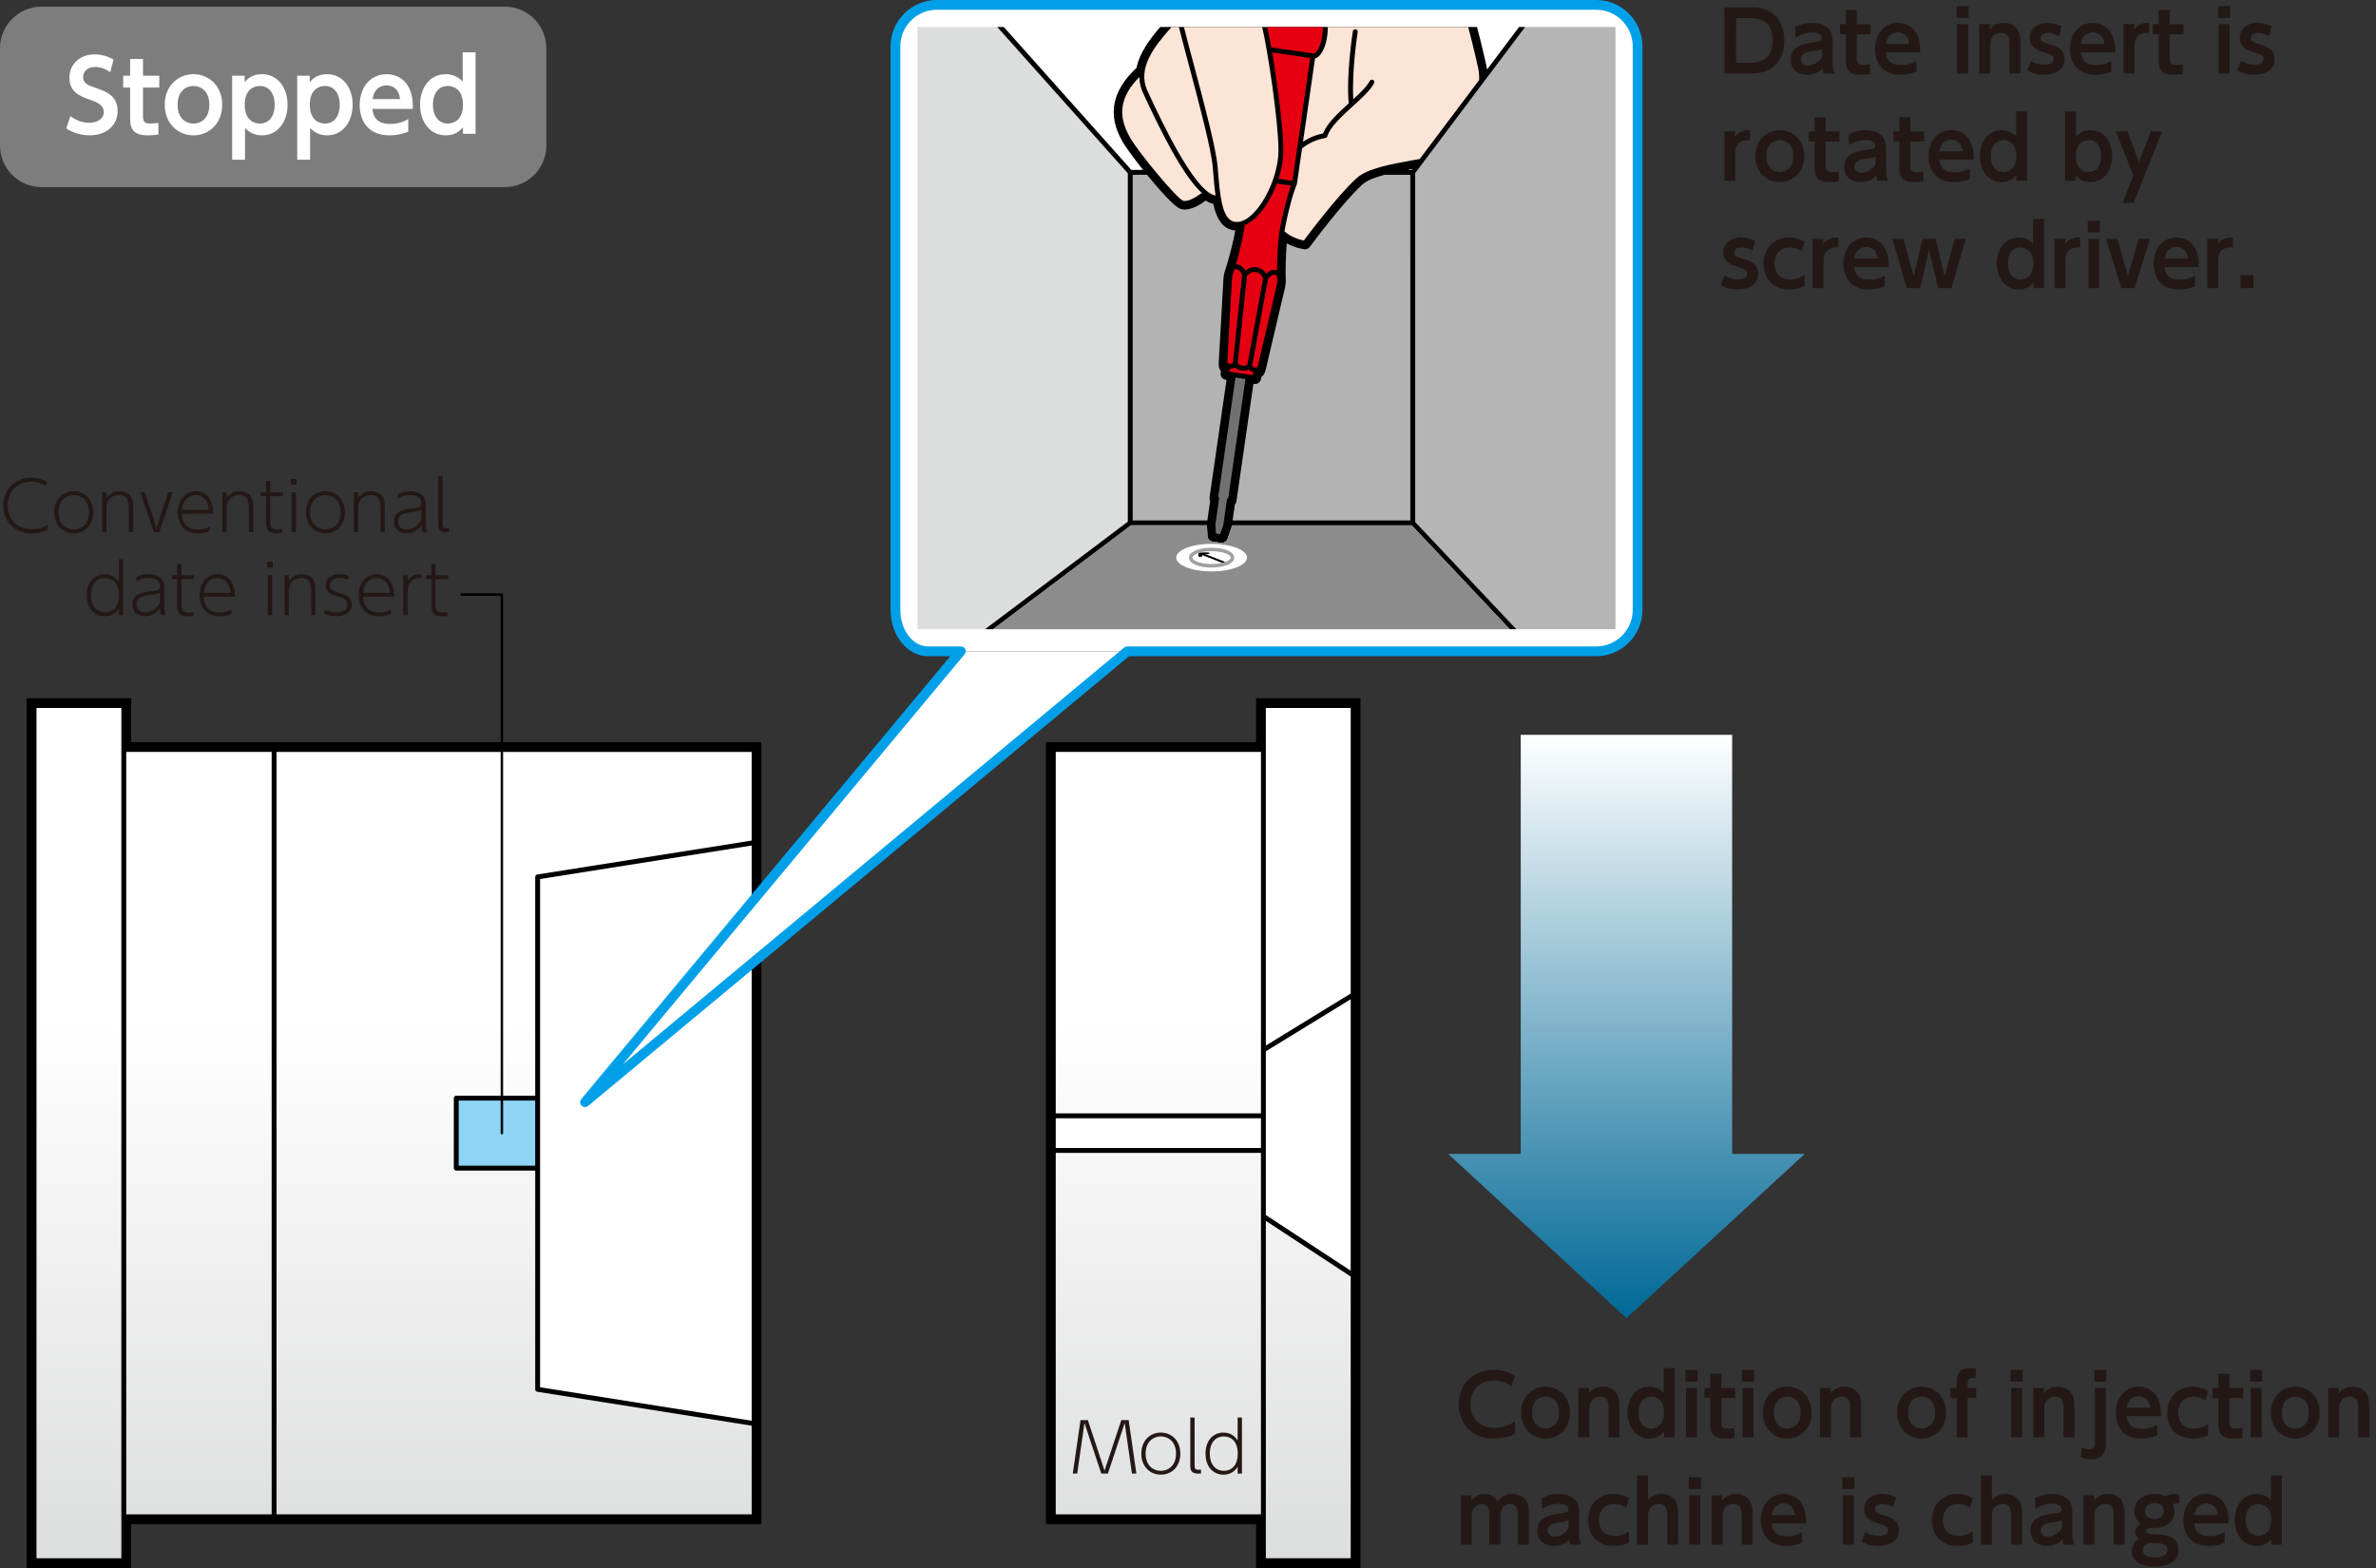 <svg xmlns="http://www.w3.org/2000/svg" xmlns:xlink="http://www.w3.org/1999/xlink" version="1.1" width="487.074px" height="321.475px" viewBox="0 0 487.074 321.475">
<rect x="0" y="0" width="487.074" height="321.475" fill="#333333" stroke="none"/>
<polygon points="26.88,321.475 5.482,321.475 5.482,143.15 26.88,143.15 26.88,152.156 156.09,152.156 156.09,312.469 26.88,312.469"/>
<polygon points="278.89,321.475 257.492,321.475 257.492,312.469 214.423,312.469 214.423,152.156 257.492,152.156 257.492,143.15 278.89,143.15"/>
<linearGradient id="sid2" gradientUnits="userSpaceOnUse" x1="32.9" y1="616.566" x2="32.9" y2="791.817" gradientTransform="matrix(1 0 0 1 -16.72 -471.416)">
 <stop offset="0.368" style="stop-color:#FFF"/>
 <stop offset="1" style="stop-color:#DCDDDD"/>
</linearGradient>
<rect x="7.482" y="145.15" fill="url(#sid2)" width="17.396" height="174.324"/>
<linearGradient id="sid3" gradientUnits="userSpaceOnUse" x1="57.504" y1="616.405" x2="57.504" y2="791.66" gradientTransform="matrix(1 0 0 1 -16.72 -471.416)">
 <stop offset="0.368" style="stop-color:#FFF"/>
 <stop offset="1" style="stop-color:#DCDDDD"/>
</linearGradient>
<rect x="25.88" y="154.156" fill="url(#sid3)" width="29.809" height="156.312"/>
<polygon fill="#FFF" points="110.719,284.417 154.09,291.278 154.09,173.345 110.719,180.212"/>
<linearGradient id="sid4" gradientUnits="userSpaceOnUse" x1="284.911" y1="616.407" x2="284.911" y2="791.659" gradientTransform="matrix(1 0 0 1 -16.72 -471.416)">
 <stop offset="0.368" style="stop-color:#FFF"/>
 <stop offset="1" style="stop-color:#DCDDDD"/>
</linearGradient>
<polygon fill="url(#sid4)" points="259.492,145.15 276.89,145.15 276.89,203.689 259.493,214.361 259.493,153.156 259.492,153.156"/>
<polygon fill="#FFF" points="276.89,260.519 259.493,249.1 259.493,235.861 259.493,228.764 259.493,215.534 276.89,204.862"/>
<rect x="216.423" y="229.264" fill="#FFF" width="42.069" height="6.098"/>
<linearGradient id="sid5" gradientUnits="userSpaceOnUse" x1="254.178" y1="616.405" x2="254.178" y2="791.656" gradientTransform="matrix(1 0 0 1 -16.72 -471.416)">
 <stop offset="0.368" style="stop-color:#FFF"/>
 <stop offset="1" style="stop-color:#DCDDDD"/>
</linearGradient>
<rect x="216.423" y="154.156" fill="url(#sid5)" width="42.069" height="74.105"/>
<linearGradient id="sid6" gradientUnits="userSpaceOnUse" x1="254.178" y1="616.405" x2="254.178" y2="791.66" gradientTransform="matrix(1 0 0 1 -16.72 -471.416)">
 <stop offset="0.368" style="stop-color:#FFF"/>
 <stop offset="1" style="stop-color:#DCDDDD"/>
</linearGradient>
<rect x="216.423" y="236.361" fill="url(#sid6)" width="42.069" height="74.107"/>
<linearGradient id="sid7" gradientUnits="userSpaceOnUse" x1="284.911" y1="616.412" x2="284.911" y2="791.658" gradientTransform="matrix(1 0 0 1 -16.72 -471.416)">
 <stop offset="0.368" style="stop-color:#FFF"/>
 <stop offset="1" style="stop-color:#DCDDDD"/>
</linearGradient>
<polygon fill="url(#sid7)" points="259.492,319.475 259.492,311.469 259.493,311.469 259.493,250.296 276.89,261.715 276.89,319.475"/>
<linearGradient id="sid8" gradientUnits="userSpaceOnUse" x1="122.108" y1="616.405" x2="122.108" y2="791.66" gradientTransform="matrix(1 0 0 1 -16.72 -471.416)">
 <stop offset="0.368" style="stop-color:#FFF"/>
 <stop offset="1" style="stop-color:#DCDDDD"/>
</linearGradient>
<path fill="url(#sid8)" d="M109.719,284.844v-44.858h-16.19c-0.276,0-0.5-0.224-0.5-0.5v-14.348c0-0.276,0.224-0.5,0.5-0.5 h16.188v-44.853c0-0.246,0.181-0.455,0.424-0.494l43.947-6.959v-18.176h-97.4v156.312h97.401V292.29l-43.947-6.953 C109.897,285.299,109.719,285.09,109.719,284.844z"/>
<rect x="94.029" y="225.638" fill="#8FD3F5" width="15.688" height="13.348"/>
<path d="M102.883,232.562c-0.138,0-0.25-0.11-0.25-0.25V122.141h-8.015c-0.138,0-0.25-0.112-0.25-0.25s0.112-0.25,0.25-0.25h8.265 c0.14,0,0.25,0.112,0.25,0.25v110.421C103.133,232.449,103.021,232.562,102.883,232.562z"/>
<polyline fill="#FFF" points="196.939,133.536 119.926,225.968 231.085,133.536"/>
<path fill="#FFF" d="M231.085,133.536h96.113c4.679,0,8.504-3.827,8.504-8.504V9.504c0-4.677-3.825-8.504-8.504-8.504H192.067 c-4.677,0-8.504,3.827-8.504,8.504v115.528c0,4.677,3.01,8.504,6.688,8.504c3.681,0,6.688,0,6.688,0"/>
<linearGradient id="sid9" gradientUnits="userSpaceOnUse" x1="350.137" y1="622.065" x2="350.137" y2="741.655" gradientTransform="matrix(1 0 0 1 -16.72 -471.416)">
 <stop offset="0" style="stop-color:#FFF"/>
 <stop offset="1" style="stop-color:#006896"/>
</linearGradient>
<polygon fill="url(#sid9)" points="355.086,236.57 355.086,150.65 311.748,150.65 311.748,236.57 296.872,236.57 333.416,270.24 369.961,236.57"/>
<path fill="#00A0E9" d="M327.198,0H192.067c-5.24,0-9.504,4.264-9.504,9.504v115.528c0,5.238,3.449,9.504,7.688,9.504h4.556 l-75.647,90.792c-0.331,0.396-0.305,0.979,0.062,1.347c0.192,0.194,0.449,0.293,0.708,0.293c0.227,0,0.451-0.076,0.639-0.231 l110.881-92.198h95.752c5.24,0,9.504-4.266,9.504-9.504V9.504C336.702,4.264,332.438,0,327.198,0z M197.708,134.176 c0.487-0.561,0.312-1.64-0.768-1.64h-6.688c-3.136,0-5.688-3.366-5.688-7.504V9.504c0-4.138,3.366-7.504,7.504-7.504h135.131 c4.14,0,7.504,3.366,7.504,7.504v115.528c0,4.138-3.364,7.504-7.504,7.504h-96.113c-0.047,0-0.087,0.021-0.132,0.025 c-0.07,0.011-0.138,0.019-0.205,0.042c-0.065,0.024-0.123,0.062-0.183,0.1c-0.039,0.022-0.083,0.032-0.12,0.062L127.691,218.21 L197.708,134.176z"/>
<polygon fill="#DCDDDD" points="231.198,35.527 204.435,5.535 188.099,5.535 188.099,129.001 201.924,129.001 231.198,106.958"/>
<polygon fill="#B5B5B6" points="290.11,107.008 310.865,129.001 331.167,129.001 331.167,5.535 312.655,5.535 290.11,35.504"/>
<path d="M290.11,35.504l22.545-29.969h-1.252l-6.554,8.712c-0.036-0.25-0.076-0.493-0.129-0.716 c-0.061-0.271-0.869-3.98-1.935-7.996h-64.945c-2.192,2.554-4.25,5.346-4.852,8.374c-5.085,4.75-6.012,9.723-2.839,15.188 c0.641,1.104,2.29,3.364,4.178,5.737h-2.408l-26.145-29.3h-1.34l26.763,29.99v71.432L201.924,129h1.663l28.279-21.294h15.553 l0.105,2.162c0.029,0.598,0.478,1.091,1.07,1.176l1.691,0.245c0.062,0.009,0.12,0.013,0.18,0.013c0.523,0,1.001-0.33,1.181-0.836 l0.783-2.23c0.024-0.075,0.046-0.153,0.058-0.233l0.042-0.293h36.866l20.096,21.294h1.375l-20.755-21.993L290.11,35.504 L290.11,35.504z M289.36,34.837h-0.881c0.341-0.063,0.682-0.125,1.021-0.188L289.36,34.837z"/>
<path fill="#8C8C8C" d="M203.586,129.001H309.49l-20.096-21.294h-36.866L252.486,108c-0.012,0.08-0.031,0.159-0.058,0.233 l-0.783,2.23c-0.18,0.506-0.655,0.836-1.181,0.836c-0.06,0-0.117-0.004-0.18-0.013l-1.693-0.245 c-0.592-0.085-1.039-0.579-1.068-1.176l-0.105-2.162h-15.553L203.586,129.001z"/>
<path fill="#B3B3B3" d="M247.957,101.971l3.478-24.081l-0.149-0.021c-0.684-0.101-1.157-0.732-1.059-1.416l0.049-0.339 c-0.288-0.372-0.506-0.927-0.442-1.74c0.048-0.646,0.833-14.549,0.884-15.658l0.023-0.5c0.048-1.078,0.086-1.929,0.42-2.831 c0.054-0.149,0.146-0.431,0.261-0.81c0.006-0.021,0.015-0.04,0.021-0.062c0.458-1.502,1.342-4.697,1.792-7.263 c-3.072-0.194-4.09-3.427-4.506-5.465c-0.512-0.108-1.033-0.33-1.573-0.667c-0.386,0.302-2.438,1.837-4.247,1.837 c-0.331,0-0.646-0.049-0.936-0.146c-1.17-0.391-4.134-3.65-6.836-6.974H232.2v70.87h15.303l0.576-3.997 C247.963,102.483,247.92,102.226,247.957,101.971z"/>
<path fill="#B3B3B3" d="M268.518,50.599c-0.271,0.366-0.707,0.561-1.163,0.5c-0.098-0.012-1.794-0.237-3.577-1.203 c-0.215,2.568-0.248,5.492-0.222,6.776c0.005,0.225,0.013,0.406,0.019,0.521c0.063,0.941-0.14,1.767-0.396,2.81l-0.12,0.489 c-0.273,1.118-3.455,14.683-3.584,15.277c-0.172,0.795-0.534,1.264-0.914,1.537l-0.049,0.34c-0.049,0.328-0.225,0.625-0.488,0.823 c-0.218,0.163-0.48,0.25-0.749,0.25c-0.062,0-0.119-0.004-0.179-0.013l-0.153-0.022l-3.478,24.08 c-0.036,0.261-0.151,0.491-0.318,0.671l-0.474,3.271h36.438v-70.87h-5.289c-1.955,0.517-3.613,1.146-4.528,1.979 C275.17,41.571,268.584,50.509,268.518,50.599z"/>
<path fill="#727171" d="M249.25,109.372l0.88,0.127l0.647-1.842l0.736-5.173c0.023-0.171,0.134-0.31,0.276-0.379l3.523-24.412 L253.27,77.4l-3.523,24.409c0.024,0.022,0.047,0.046,0.066,0.072c0.08,0.104,0.113,0.24,0.096,0.372l-0.759,5.266L249.25,109.372z"/>
<path fill="#E60012" d="M254.905,75.993c-0.123,0-0.251-0.011-0.384-0.028c-0.618-0.088-1.073-0.378-1.361-0.62 c-0.235,0.138-0.562,0.271-0.961,0.271c-0.031,0-0.062-0.007-0.096-0.009c0,0.022,0.005,0.044,0.002,0.067l-0.077,0.534l4.82,0.694 l0.074-0.532c0.006-0.025,0.018-0.046,0.022-0.07c-0.401-0.096-0.71-0.316-0.929-0.547 C255.747,75.873,255.369,75.993,254.905,75.993z"/>
<path fill="#E60012" d="M252.089,74.605c-0.206-0.028-0.376-0.137-0.503-0.25c0.104-1.652,0.829-14.495,0.877-15.558l0.023-0.505 c0.044-0.996,0.073-1.655,0.312-2.306c0.055-0.146,0.135-0.391,0.233-0.712c0.159-0.074,0.319-0.097,0.477-0.076 c0.65,0.095,1.016,0.896,1.125,1.188l-1.904,18.047C252.597,74.525,252.355,74.642,252.089,74.605z"/>
<path fill="#E60012" d="M254.665,74.975c-0.453-0.062-0.774-0.308-0.938-0.46l0.066-0.646l1.845-17.338 c0.225-0.261,0.891-0.897,1.8-0.766c0.932,0.136,1.372,0.929,1.51,1.239l-3.25,17.794C255.497,74.901,255.134,75.044,254.665,74.975 z"/>
<path fill="#E60012" d="M261.478,59.583l-0.121,0.496c-0.267,1.08-3.246,13.792-3.56,15.171c-0.146,0.069-0.293,0.104-0.435,0.104 c-0.039,0-0.079-0.002-0.123-0.009c-0.276-0.04-0.465-0.219-0.562-0.342l3.271-17.856c0.188-0.247,0.771-0.904,1.414-0.814 c0.163,0.022,0.306,0.092,0.438,0.209c0.009,0.337,0.017,0.595,0.024,0.754C261.873,57.981,261.716,58.619,261.478,59.583z"/>
<path fill="#E60012" d="M262.095,36.666l2.85,0.411l3.637-25.191l-7.8-1.127c1.128,6.601,2.304,15.852,2.304,20.043 C263.085,32.724,262.712,34.74,262.095,36.666z"/>
<path fill="#E60012" d="M255.165,46.154c-0.021,0.184-0.047,0.36-0.069,0.532c-0.346,2.389-1.162,5.524-1.736,7.509 c0.097-0.001,0.191,0,0.294,0.017c0.835,0.122,1.352,0.743,1.65,1.263c0.481-0.404,1.256-0.841,2.277-0.695 c1.025,0.15,1.646,0.791,1.992,1.316c0.438-0.414,1.113-0.865,1.934-0.75c0.104,0.015,0.198,0.041,0.293,0.071 c0.013-2.065,0.112-5.306,0.456-7.693c0.443-3.059,1.644-7.652,2.405-9.674l-2.895-0.417 C260.277,41.652,257.728,45.095,255.165,46.154z"/>
<path fill="#E60012" d="M259.765,5.535c0.256,1.088,0.542,2.537,0.836,4.187l8.81,1.272c0.278-0.157,1.26-0.901,1.67-3.744 c0.099-0.673,0.127-1.235,0.118-1.715H259.765z"/>
<path fill="#FCE4D6" d="M258.738,5.535c1.175,4.913,3.347,19.425,3.347,25.267c0,6.257-4.426,14.216-8.165,14.684 c-0.724,0.092-1.317-0.059-1.811-0.458c-1.729-1.401-2.081-5.733-2.424-9.925l-0.067-0.813c-0.324-3.892-2.75-12.99-4.89-21.021 c-0.743-2.786-1.458-5.472-2.03-7.731"/>
<path fill="#FCE4D6" d="M246.101,39.719c-0.602,0.481-2.545,1.773-3.578,1.432c-1.203-0.4-8.914-9.586-10.856-12.93 c-2.644-4.554-2.063-8.429,1.897-12.428c0.017,1.065,0.243,2.158,0.758,3.271c3.721,8.062,8.221,17.061,12.108,20.551 C246.314,39.611,246.198,39.641,246.101,39.719z"/>
<path fill="#FCE4D6" d="M248.622,34.37c-0.315-3.803-2.729-12.855-4.858-20.846c-0.771-2.892-1.513-5.672-2.096-7.989h-1.502 c-3.542,3.979-7.1,8.426-4.937,13.11c2.4,5.205,9.611,20.823,13.96,21.438c-0.225-1.518-0.36-3.191-0.5-4.902L248.622,34.37z"/>
<path fill="#FCE4D6" d="M303.013,13.912c-0.019-0.074-0.905-4.146-2.039-8.377H272.2c0.008,0.532-0.027,1.146-0.13,1.855 c-0.577,3.993-2.272,4.55-2.464,4.602c-0.01,0.002-0.021,0.002-0.03,0.004l-2.464,17.063c1.144-0.772,2.494-1.378,4.13-1.7 c0.755-2.05,3.008-4.136,5.237-6.159c-0.521-5.998,0.799-14.431,0.854-14.788c0.044-0.274,0.307-0.46,0.572-0.416 c0.272,0.043,0.459,0.299,0.416,0.57c-0.014,0.083-1.242,7.947-0.901,13.774c1.498-1.371,2.826-2.656,3.366-3.734 c0.125-0.246,0.428-0.344,0.671-0.223c0.247,0.124,0.349,0.424,0.226,0.671c-0.71,1.417-2.462,3.006-4.316,4.688 c-2.197,1.992-4.688,4.253-5.264,6.194c-0.057,0.184-0.207,0.318-0.396,0.353c-1.997,0.346-3.553,1.129-4.796,2.155l-1.049,7.267 c-0.008,0.05-0.022,0.099-0.044,0.144c-0.647,1.355-1.98,6.288-2.508,9.589c1.445,1.26,3.283,1.73,3.979,1.866 c1.123-1.513,6.916-9.231,10.824-12.793c2.204-2.004,7.046-2.871,11.728-3.709c0.401-0.071,0.806-0.144,1.205-0.217l12.182-16.191 C303.241,15.452,303.176,14.601,303.013,13.912z"/>
<path fill="#FFF" d="M253.497,112.321c2.832,1.105,2.832,2.901,0,4.008c-2.83,1.106-7.42,1.104-10.249,0 c-2.832-1.105-2.832-2.901-0.003-4.008C246.077,111.215,250.667,111.215,253.497,112.321z"/>
<path fill="#040000" d="M250.951,115.116l-3.939-1.541h0.569c0.217,0,0.395-0.07,0.395-0.155c-0.002-0.085-0.18-0.154-0.396-0.154 h-0.002l-1.518,0.002c-0.219,0-0.395,0.068-0.395,0.152l-0.002,0.595c-0.002,0.084,0.174,0.154,0.395,0.154l0,0 c0.218,0,0.394-0.069,0.394-0.154l0.001-0.223l3.943,1.542c0.076,0.03,0.178,0.045,0.275,0.045c0.104,0,0.203-0.018,0.278-0.045 C251.104,115.273,251.104,115.175,250.951,115.116z"/>
<path fill="#9FA0A0" d="M248.373,116.36c-1.188,0-2.312-0.183-3.166-0.516c-1.292-0.505-1.483-1.169-1.483-1.52 c0-0.353,0.191-1.016,1.481-1.521c1.704-0.664,4.629-0.664,6.334,0c1.292,0.504,1.484,1.168,1.484,1.521 c0,0.351-0.192,1.015-1.484,1.52C250.688,116.177,249.562,116.36,248.373,116.36z M248.372,113.003 c-1.104,0-2.136,0.166-2.908,0.467c-0.759,0.296-1.028,0.636-1.028,0.854c0,0.218,0.271,0.559,1.03,0.854 c1.539,0.604,4.271,0.604,5.812,0c0.761-0.297,1.032-0.637,1.032-0.854c0-0.22-0.271-0.56-1.032-0.855 C250.509,113.168,249.476,113.003,248.372,113.003z"/>
<path fill="#231815" d="M223.009,291.156l3.417,10.352l3.434-10.352h1.513l1.583,10.953h-0.911l-1.483-10.364l-3.446,10.364h-1.358 l-3.445-10.364l-1.484,10.364h-0.91l1.582-10.953H223.009z"/>
<path fill="#231815" d="M237.96,293.706c2.241,0,4.007,1.681,4.007,4.313c0,2.647-1.766,4.313-3.991,4.313 c-2.229,0-4.006-1.652-4.006-4.313C233.969,295.373,235.747,293.706,237.96,293.706z M237.974,301.55 c1.441,0,3.108-0.98,3.108-3.529c0-2.562-1.693-3.529-3.124-3.529c-1.429,0-3.108,0.967-3.108,3.529 C234.85,300.57,236.517,301.55,237.974,301.55z"/>
<path fill="#231815" d="M246.206,302.111h-0.589c-1.555,0-1.61-0.867-1.61-1.709v-9.776h0.883v9.734c0,0.532,0,0.968,0.757,0.968 h0.561L246.206,302.111L246.206,302.111z"/>
<path fill="#231815" d="M253.712,300.724c-0.798,1.261-1.919,1.61-2.913,1.61c-1.946,0-3.67-1.456-3.67-4.313 c0-2.83,1.694-4.313,3.67-4.313c1.766,0,2.593,1.105,2.913,1.609v-4.691h0.884v11.485h-0.884V300.724z M250.896,294.49 c-1.442,0-2.885,0.979-2.885,3.529c0,2.479,1.371,3.529,2.898,3.529c1.471,0,2.829-1.022,2.829-3.529 C253.74,295.485,252.353,294.49,250.896,294.49z"/>
<path fill="#231815" d="M9.743,108.599c-0.463,0.226-1.527,0.743-3.208,0.743c-3.754,0-5.869-2.62-5.869-5.688 c0-3.15,2.229-5.715,5.785-5.715c1.736,0,2.76,0.63,3.235,0.91L9.35,99.676c-0.646-0.434-1.457-0.91-2.899-0.91 c-2.956,0-4.875,2.145-4.875,4.875c0,2.339,1.527,4.874,5.015,4.874c1.725,0,2.635-0.588,3.152-0.924V108.599z"/>
<path fill="#231815" d="M15.101,100.713c2.24,0,4.007,1.681,4.007,4.313c0,2.647-1.767,4.314-3.992,4.314 c-2.228,0-4.007-1.653-4.007-4.314C11.109,102.38,12.888,100.713,15.101,100.713z M15.116,108.557c1.442,0,3.109-0.979,3.109-3.529 c0-2.562-1.694-3.529-3.124-3.529s-3.109,0.967-3.109,3.529C11.992,107.576,13.659,108.557,15.116,108.557z"/>
<path fill="#231815" d="M20.952,109.117v-8.182h0.868v1.19c0.631-0.924,1.513-1.414,2.634-1.414c1.345,0,2.129,0.672,2.451,1.261 c0.351,0.645,0.378,1.246,0.378,2.465v4.68h-0.868v-4.58c0-1.373,0-3.04-2.045-3.04c-0.995,0-1.737,0.477-2.172,1.163 c-0.363,0.573-0.378,1.204-0.378,1.877v4.58H20.952z"/>
<path fill="#231815" d="M34.478,100.937h0.924l-2.745,8.182h-1.135l-2.745-8.182h0.925l2.396,7.354L34.478,100.937z"/>
<path fill="#231815" d="M37.304,105.323c0.027,0.657,0.126,3.234,3.276,3.234c1.261,0,1.893-0.322,2.424-0.574v0.884 c-0.321,0.126-1.147,0.477-2.45,0.477c-3.392,0-4.118-2.634-4.118-4.259c0-2.381,1.357-4.37,3.684-4.37 c0.938,0,2.381,0.364,3.124,2.059c0.435,0.98,0.448,2.019,0.448,2.551L37.304,105.323L37.304,105.323z M42.809,104.537 c-0.168-2.061-1.346-3.04-2.703-3.04c-1.599,0-2.676,1.289-2.802,3.04H42.809z"/>
<path fill="#231815" d="M45.578,109.117v-8.182h0.868v1.19c0.631-0.924,1.513-1.414,2.634-1.414c1.345,0,2.129,0.672,2.451,1.261 c0.351,0.645,0.378,1.246,0.378,2.465v4.68h-0.868v-4.58c0-1.373,0-3.04-2.045-3.04c-0.995,0-1.737,0.477-2.172,1.163 c-0.363,0.573-0.378,1.204-0.378,1.877v4.58H45.578z"/>
<path fill="#231815" d="M54.538,98.598h0.868v2.339h2.605v0.784h-2.605v5.184c0,1.009,0.056,1.652,1.471,1.652 c0.168,0,0.505,0,0.98-0.056v0.771c-0.238,0.027-0.562,0.07-1.051,0.07c-2.06,0-2.27-1.037-2.27-2.466v-5.155h-1.063v-0.784h1.063 L54.538,98.598L54.538,98.598z"/>
<path fill="#231815" d="M60.782,99.382h-1.134v-1.219h1.134V99.382z M60.671,109.117h-0.896v-8.182h0.896V109.117z"/>
<path fill="#231815" d="M66.69,100.713c2.241,0,4.007,1.681,4.007,4.313c0,2.647-1.766,4.314-3.992,4.314 c-2.228,0-4.006-1.653-4.006-4.314C62.699,102.38,64.477,100.713,66.69,100.713z M66.705,108.557c1.442,0,3.109-0.979,3.109-3.529 c0-2.562-1.694-3.529-3.124-3.529c-1.429,0-3.109,0.967-3.109,3.529C63.581,107.576,65.248,108.557,66.705,108.557z"/>
<path fill="#231815" d="M72.541,109.117v-8.182h0.868v1.19c0.631-0.924,1.513-1.414,2.634-1.414c1.346,0,2.129,0.672,2.451,1.261 c0.352,0.645,0.378,1.246,0.378,2.465v4.68h-0.868v-4.58c0-1.373,0-3.04-2.045-3.04c-0.995,0-1.736,0.477-2.172,1.163 c-0.363,0.573-0.378,1.204-0.378,1.877v4.58H72.541z"/>
<path fill="#231815" d="M81.529,101.358c1.149-0.645,2.199-0.645,2.508-0.645c1.051,0,2.145,0.308,2.76,1.078 c0.406,0.519,0.49,1.135,0.49,1.976v3.88c0,0.826,0.168,1.204,0.28,1.472h-0.911c-0.168-0.364-0.21-0.588-0.238-1.415 c-1.063,1.499-2.465,1.64-3.096,1.64c-1.709,0-2.577-1.093-2.577-2.382c0-0.588,0.057-2.129,2.577-2.563 c0.364-0.069,2.004-0.279,2.34-0.363c0.28-0.069,0.742-0.183,0.742-0.91c0-1.148-1.148-1.625-2.339-1.625 c-1.289,0-2.046,0.462-2.452,0.715L81.529,101.358z M86.404,104.509c-0.351,0.224-0.532,0.252-2.145,0.49 c-1.429,0.224-2.646,0.406-2.646,1.933c0,0.646,0.295,1.625,1.779,1.625c1.61,0,2.592-1.147,3.012-2.101V104.509z"/>
<path fill="#231815" d="M92.045,109.117h-0.589c-1.555,0-1.609-0.868-1.609-1.709v-9.777h0.882v9.735c0,0.531,0,0.967,0.757,0.967 h0.561L92.045,109.117L92.045,109.117z"/>
<path fill="#231815" d="M24.371,124.731c-0.798,1.262-1.919,1.611-2.913,1.611c-1.946,0-3.67-1.457-3.67-4.314 c0-2.829,1.694-4.313,3.67-4.313c1.766,0,2.591,1.105,2.913,1.61v-4.692h0.883v11.486h-0.883V124.731z M21.555,118.497 c-1.442,0-2.887,0.979-2.887,3.529c0,2.479,1.373,3.529,2.9,3.529c1.471,0,2.829-1.021,2.829-3.529 C24.399,119.491,23.012,118.497,21.555,118.497z"/>
<path fill="#231815" d="M27.924,118.358c1.149-0.645,2.199-0.645,2.509-0.645c1.051,0,2.144,0.308,2.76,1.078 c0.406,0.519,0.49,1.135,0.49,1.976v3.88c0,0.826,0.168,1.204,0.279,1.472h-0.911c-0.168-0.364-0.21-0.588-0.237-1.415 c-1.064,1.499-2.465,1.64-3.097,1.64c-1.709,0-2.576-1.093-2.576-2.382c0-0.588,0.057-2.129,2.576-2.563 c0.364-0.069,2.005-0.279,2.341-0.363c0.279-0.069,0.741-0.183,0.741-0.91c0-1.148-1.147-1.625-2.339-1.625 c-1.289,0-2.046,0.462-2.452,0.715L27.924,118.358z M32.799,121.509c-0.351,0.224-0.531,0.252-2.144,0.49 c-1.429,0.224-2.647,0.406-2.647,1.933c0,0.646,0.296,1.625,1.779,1.625c1.611,0,2.592-1.147,3.012-2.101V121.509z"/>
<path fill="#231815" d="M36.324,115.598h0.868v2.339h2.604v0.784h-2.604v5.184c0,1.009,0.056,1.652,1.471,1.652 c0.168,0,0.505,0,0.98-0.056v0.771c-0.238,0.027-0.562,0.07-1.052,0.07c-2.059,0-2.269-1.037-2.269-2.466v-5.155H35.26v-0.784h1.064 V115.598z"/>
<path fill="#231815" d="M41.77,122.323c0.027,0.657,0.126,3.234,3.276,3.234c1.262,0,1.893-0.322,2.425-0.574v0.884 c-0.322,0.126-1.148,0.477-2.451,0.477c-3.392,0-4.118-2.634-4.118-4.259c0-2.381,1.357-4.37,3.684-4.37 c0.938,0,2.381,0.364,3.124,2.059c0.435,0.98,0.448,2.019,0.448,2.551L41.77,122.323L41.77,122.323z M47.275,121.537 c-0.168-2.061-1.345-3.04-2.703-3.04c-1.598,0-2.676,1.289-2.802,3.04H47.275z"/>
<path fill="#231815" d="M55.91,116.382h-1.134v-1.219h1.134V116.382z M55.799,126.117h-0.896v-8.182h0.896V126.117z"/>
<path fill="#231815" d="M58.332,126.117v-8.182H59.2v1.19c0.631-0.924,1.513-1.414,2.634-1.414c1.346,0,2.129,0.672,2.451,1.261 c0.352,0.645,0.378,1.246,0.378,2.465v4.68h-0.868v-4.58c0-1.373,0-3.04-2.045-3.04c-0.995,0-1.736,0.477-2.172,1.163 c-0.363,0.573-0.378,1.204-0.378,1.877v4.58H58.332z"/>
<path fill="#231815" d="M71.298,118.917c-0.252-0.126-0.841-0.42-1.709-0.42c-1.105,0-1.961,0.477-1.961,1.457 c0,0.924,0.478,1.177,2.171,1.681c1.22,0.364,2.299,0.868,2.299,2.325c0,1.583-1.43,2.382-3.181,2.382 c-0.896,0-1.724-0.183-2.521-0.575l0.294-0.771c0.645,0.321,1.315,0.561,2.241,0.561c1.231,0,2.282-0.448,2.282-1.597 c0-1.064-0.799-1.316-2.228-1.766c-1.162-0.363-2.228-0.757-2.228-2.198c0-1.457,1.262-2.283,2.844-2.283 c0.938,0,1.556,0.266,1.92,0.434L71.298,118.917z"/>
<path fill="#231815" d="M74.418,122.323c0.028,0.657,0.126,3.234,3.277,3.234c1.261,0,1.892-0.322,2.424-0.574v0.884 c-0.322,0.126-1.147,0.477-2.451,0.477c-3.391,0-4.118-2.634-4.118-4.259c0-2.381,1.358-4.37,3.685-4.37 c0.938,0,2.381,0.364,3.124,2.059c0.434,0.98,0.448,2.019,0.448,2.551L74.418,122.323L74.418,122.323z M79.923,121.537 c-0.168-2.061-1.345-3.04-2.702-3.04c-1.599,0-2.677,1.289-2.803,3.04H79.923z"/>
<path fill="#231815" d="M82.663,126.117v-8.182h0.883v1.19c0.896-1.471,2.213-1.442,2.719-1.414v0.798 c-0.617-0.056-1.163,0.07-1.653,0.421c-0.938,0.658-1.064,1.498-1.064,2.605v4.58L82.663,126.117L82.663,126.117z"/>
<path fill="#231815" d="M88.418,115.598h0.868v2.339h2.605v0.784h-2.605v5.184c0,1.009,0.056,1.652,1.471,1.652 c0.168,0,0.506,0,0.98-0.056v0.771c-0.238,0.027-0.562,0.07-1.051,0.07c-2.06,0-2.27-1.037-2.27-2.466v-5.155h-1.063v-0.784h1.063 L88.418,115.598L88.418,115.598z"/>
<path fill="#231815" d="M310.555,293.956c-0.477,0.236-1.955,0.984-4.302,0.984c-4.726,0-7.224-3.264-7.224-7.02 c0-4.353,3.212-7.088,7.224-7.088c1.548,0,2.992,0.407,4.302,1.273l-0.782,2.192c-0.544-0.459-1.513-1.275-3.52-1.275 c-3.075,0-4.827,2.193-4.827,4.862c0,2.448,1.496,4.861,4.998,4.861c2.158,0,3.468-0.918,4.131-1.36V293.956z"/>
<path fill="#231815" d="M316.846,284.284c2.668,0,4.997,2.04,4.997,5.319c0,3.298-2.329,5.337-5.016,5.337 c-2.65,0-4.997-2.021-4.997-5.337C311.832,286.289,314.194,284.284,316.846,284.284z M316.829,292.885 c1.122,0,2.771-0.713,2.771-3.28c0-2.55-1.649-3.264-2.754-3.264c-1.071,0-2.771,0.663-2.771,3.264 C314.075,292.223,315.775,292.885,316.829,292.885z"/>
<path fill="#231815" d="M323.561,294.67v-10.113h2.159v1.104c0.255-0.306,1.069-1.376,2.89-1.376c1.699,0,2.602,0.969,2.924,1.632 c0.392,0.781,0.459,1.547,0.459,3.06v5.694h-2.243v-5.746c0-1.139,0-2.583-1.769-2.583c-0.289,0-2.176,0.051-2.176,2.583v5.746 L323.561,294.67L323.561,294.67z"/>
<path fill="#231815" d="M341.122,293.548c-0.526,0.562-1.292,1.394-2.991,1.394c-2.787,0-4.487-2.396-4.487-5.337 c0-2.754,1.547-5.319,4.487-5.319c1.547,0,2.465,0.799,2.94,1.273v-5.082h2.243v14.193h-2.192V293.548L341.122,293.548z M338.487,286.341c-1.768,0-2.601,1.495-2.601,3.264s0.833,3.28,2.601,3.28c0.867,0,2.635-0.459,2.635-3.28 C341.122,286.784,339.338,286.341,338.487,286.341z"/>
<path fill="#231815" d="M347.99,283.264h-2.48v-2.414h2.48V283.264z M347.871,294.67h-2.242v-10.113h2.242V294.67z"/>
<path fill="#231815" d="M350.608,281.633h2.243v2.924h2.839v2.058h-2.839v4.878c0,0.866,0.103,1.394,1.292,1.394 c0.51,0,1.104-0.084,1.395-0.119v2.04c-0.307,0.034-1.036,0.136-1.903,0.136c-3.025,0-3.025-1.801-3.025-3.313v-5.014h-1.207v-2.058 h1.207L350.608,281.633L350.608,281.633z"/>
<path fill="#231815" d="M359.585,283.264h-2.481v-2.414h2.481V283.264z M359.466,294.67h-2.243v-10.113h2.243V294.67z"/>
<path fill="#231815" d="M366.385,284.284c2.668,0,4.997,2.04,4.997,5.319c0,3.298-2.329,5.337-5.016,5.337 c-2.65,0-4.997-2.021-4.997-5.337C361.369,286.289,363.731,284.284,366.385,284.284z M366.366,292.885 c1.122,0,2.771-0.713,2.771-3.28c0-2.55-1.649-3.264-2.754-3.264c-1.071,0-2.771,0.663-2.771,3.264 C363.612,292.223,365.312,292.885,366.366,292.885z"/>
<path fill="#231815" d="M373.098,294.67v-10.113h2.159v1.104c0.255-0.306,1.069-1.376,2.89-1.376c1.699,0,2.601,0.969,2.924,1.632 c0.392,0.781,0.459,1.547,0.459,3.06v5.694h-2.244v-5.746c0-1.139,0-2.583-1.768-2.583c-0.289,0-2.176,0.051-2.176,2.583v5.746 L373.098,294.67L373.098,294.67z"/>
<path fill="#231815" d="M393.925,284.284c2.668,0,4.997,2.04,4.997,5.319c0,3.298-2.329,5.337-5.016,5.337 c-2.65,0-4.997-2.021-4.997-5.337C388.909,286.289,391.271,284.284,393.925,284.284z M393.906,292.885 c1.122,0,2.771-0.713,2.771-3.28c0-2.55-1.648-3.264-2.753-3.264c-1.071,0-2.771,0.663-2.771,3.264 C391.152,292.223,392.852,292.885,393.906,292.885z"/>
<path fill="#231815" d="M405.127,284.557v2.058h-1.769v8.057h-2.243v-8.057h-1.274v-2.058h1.274v-0.97c0-1.139,0-3.11,2.771-3.11 c0.525,0,0.969,0.068,1.239,0.119l-0.187,1.988c-0.119-0.018-0.272-0.051-0.493-0.051c-1.088,0-1.088,0.595-1.088,1.188v0.834 L405.127,284.557L405.127,284.557z"/>
<path fill="#231815" d="M414.646,283.264h-2.481v-2.414h2.481V283.264z M414.527,294.67h-2.243v-10.113h2.243V294.67z"/>
<path fill="#231815" d="M416.822,294.67v-10.113h2.159v1.104c0.255-0.306,1.07-1.376,2.89-1.376c1.699,0,2.602,0.969,2.925,1.632 c0.391,0.781,0.459,1.547,0.459,3.06v5.694h-2.244v-5.746c0-1.139,0-2.583-1.769-2.583c-0.289,0-2.176,0.051-2.176,2.583v5.746 L416.822,294.67L416.822,294.67z"/>
<path fill="#231815" d="M431.697,295.214c0,1.581,0,3.978-3.043,3.978c-1.02,0-1.632-0.289-2.073-0.477l0.171-1.971 c0.321,0.151,0.865,0.391,1.528,0.391c1.122,0,1.173-0.969,1.173-1.615v-10.963h2.244V295.214z M431.816,283.264h-2.481v-2.414 h2.481V283.264z"/>
<path fill="#231815" d="M435.965,290.336c0.066,0.662,0.255,2.617,3.075,2.617c1.479,0,2.347-0.408,3.162-0.833v2.176 c-0.51,0.204-1.598,0.646-3.264,0.646c-4.25,0-5.201-3.213-5.201-5.252c0-3.194,1.938-5.404,4.691-5.404 c1.104,0,3.127,0.406,4.079,2.753c0.441,1.055,0.51,2.295,0.493,3.299L435.965,290.336L435.965,290.336z M440.774,288.619 c-0.255-2.278-1.938-2.382-2.38-2.382c-0.374,0-2.091,0.087-2.396,2.382H440.774z"/>
<path fill="#231815" d="M452.657,294.245c-0.408,0.204-1.377,0.695-3.06,0.695c-3.383,0-5.32-2.125-5.32-5.27 c0-3.365,2.312-5.388,5.235-5.388c1.732,0,2.787,0.663,3.145,0.9l-0.578,1.988c-0.306-0.238-1.088-0.833-2.414-0.833 c-1.887,0-3.16,1.274-3.16,3.264c0,1.751,0.935,3.28,3.213,3.28c1.513,0,2.446-0.595,2.939-0.9V294.245L452.657,294.245z"/>
<path fill="#231815" d="M454.765,281.633h2.243v2.924h2.839v2.058h-2.839v4.878c0,0.866,0.103,1.394,1.292,1.394 c0.51,0,1.104-0.084,1.395-0.119v2.04c-0.307,0.034-1.037,0.136-1.903,0.136c-3.025,0-3.025-1.801-3.025-3.313v-5.014h-1.207v-2.058 h1.207L454.765,281.633L454.765,281.633z"/>
<path fill="#231815" d="M463.741,283.264h-2.48v-2.414h2.48V283.264z M463.622,294.67h-2.242v-10.113h2.242V294.67z"/>
<path fill="#231815" d="M470.541,284.284c2.669,0,4.997,2.04,4.997,5.319c0,3.298-2.328,5.337-5.015,5.337 c-2.651,0-4.997-2.021-4.997-5.337C465.526,286.289,467.888,284.284,470.541,284.284z M470.523,292.885 c1.122,0,2.771-0.713,2.771-3.28c0-2.55-1.648-3.264-2.753-3.264c-1.071,0-2.771,0.663-2.771,3.264 C467.769,292.223,469.469,292.885,470.523,292.885z"/>
<path fill="#231815" d="M477.257,294.67v-10.113h2.158v1.104c0.256-0.306,1.07-1.376,2.891-1.376c1.699,0,2.601,0.969,2.924,1.632 c0.391,0.781,0.459,1.547,0.459,3.06v5.694h-2.244v-5.746c0-1.139,0-2.583-1.768-2.583c-0.289,0-2.176,0.051-2.176,2.583v5.746 L477.257,294.67L477.257,294.67z"/>
<path fill="#231815" d="M305.303,316.67v-5.83c0-0.986-0.053-2.499-1.53-2.499c-0.714,0-2.058,0.425-2.058,2.448v5.881h-2.243 v-10.113h2.176v1.121c0.271-0.374,1.054-1.394,2.686-1.394c1.718,0,2.363,1.122,2.618,1.581c0.885-1.156,1.988-1.581,3.128-1.581 c0.985,0,2.328,0.406,2.906,1.598c0.374,0.765,0.425,1.562,0.425,2.805v5.983h-2.242v-5.83c0-0.901,0-2.499-1.6-2.499 c-1.139,0-2.021,0.815-2.021,2.635v5.694H305.303L305.303,316.67z"/>
<path fill="#231815" d="M315.979,307.186c1.105-0.596,2.21-0.9,3.468-0.9c0.986,0,2.566,0.17,3.569,1.343 c0.493,0.595,0.714,1.326,0.714,2.703v4.027c0,1.444,0.238,1.989,0.392,2.312h-2.192c-0.136-0.289-0.204-0.544-0.222-1.037 c-1.292,1.292-2.754,1.309-3.194,1.309c-1.77,0-3.383-1.02-3.383-3.094c0-2.938,2.939-3.331,4.793-3.568 c1.104-0.153,1.599-0.204,1.599-0.833c0-0.646-0.663-1.156-2.006-1.156c-1.226,0-2.312,0.392-3.35,1.037L315.979,307.186z M321.554,311.69c-0.51,0.238-0.646,0.255-1.888,0.426c-1.069,0.136-2.412,0.306-2.412,1.648c0,0.68,0.425,1.258,1.409,1.258 c0.204,0,1.837,0,2.891-1.7V311.69L321.554,311.69z"/>
<path fill="#231815" d="M333.93,316.245c-0.408,0.204-1.377,0.695-3.061,0.695c-3.383,0-5.319-2.125-5.319-5.27 c0-3.365,2.312-5.388,5.234-5.388c1.733,0,2.787,0.662,3.146,0.9l-0.578,1.988c-0.306-0.238-1.088-0.833-2.414-0.833 c-1.887,0-3.161,1.273-3.161,3.264c0,1.751,0.936,3.28,3.213,3.28c1.514,0,2.447-0.595,2.94-0.9V316.245L333.93,316.245z"/>
<path fill="#231815" d="M335.596,316.67v-14.193h2.244v5.049c0.289-0.307,1.122-1.24,2.82-1.24c1.564,0,2.533,0.865,2.907,1.632 c0.392,0.781,0.459,1.547,0.459,3.06v5.694h-2.244v-5.746c0-1.121,0-2.583-1.768-2.583c-0.357,0-2.176,0.085-2.176,2.583v5.746 L335.596,316.67L335.596,316.67z"/>
<path fill="#231815" d="M348.686,305.264h-2.481v-2.414h2.481V305.264z M348.567,316.67h-2.243v-10.113h2.243V316.67z"/>
<path fill="#231815" d="M350.862,316.67v-10.113h2.159v1.104c0.255-0.306,1.07-1.376,2.89-1.376c1.699,0,2.602,0.969,2.925,1.632 c0.391,0.781,0.459,1.547,0.459,3.06v5.694h-2.244v-5.746c0-1.139,0-2.583-1.769-2.583c-0.289,0-2.176,0.051-2.176,2.583v5.746 L350.862,316.67L350.862,316.67z"/>
<path fill="#231815" d="M363.187,312.336c0.067,0.662,0.255,2.617,3.076,2.617c1.479,0,2.346-0.408,3.162-0.833v2.176 c-0.511,0.204-1.599,0.646-3.265,0.646c-4.25,0-5.2-3.213-5.2-5.252c0-3.194,1.938-5.404,4.69-5.404 c1.104,0,3.128,0.406,4.079,2.753c0.442,1.055,0.51,2.295,0.493,3.299L363.187,312.336L363.187,312.336z M367.998,310.619 c-0.255-2.278-1.938-2.382-2.38-2.382c-0.374,0-2.091,0.087-2.396,2.382H367.998z"/>
<path fill="#231815" d="M380.153,305.264h-2.48v-2.414h2.48V305.264z M380.034,316.67h-2.243v-10.113h2.243V316.67z"/>
<path fill="#231815" d="M388.108,309.021c-0.68-0.407-1.428-0.68-2.261-0.68c-0.562,0-1.479,0.187-1.479,1.036 c0,0.73,0.356,0.851,2.295,1.463c0.985,0.306,2.602,0.867,2.602,2.906c0,2.276-2.057,3.194-4.198,3.194 c-0.356,0-1.921,0-3.434-0.883l0.747-1.973c0.392,0.238,1.344,0.799,2.788,0.799c1.632,0,1.853-0.815,1.853-1.172 c0-0.766-0.492-0.937-2.277-1.479c-1.258-0.392-2.617-1.021-2.617-2.872c0-1.803,1.479-3.076,3.672-3.076 c1.054,0,1.955,0.255,2.89,0.714L388.108,309.021z"/>
<path fill="#231815" d="M404.428,316.245c-0.408,0.204-1.377,0.695-3.061,0.695c-3.383,0-5.319-2.125-5.319-5.27 c0-3.365,2.312-5.388,5.234-5.388c1.733,0,2.787,0.662,3.146,0.9l-0.578,1.988c-0.306-0.238-1.088-0.833-2.414-0.833 c-1.887,0-3.161,1.273-3.161,3.264c0,1.751,0.935,3.28,3.213,3.28c1.513,0,2.447-0.595,2.94-0.9V316.245L404.428,316.245z"/>
<path fill="#231815" d="M406.094,316.67v-14.193h2.244v5.049c0.289-0.307,1.122-1.24,2.82-1.24c1.564,0,2.533,0.865,2.907,1.632 c0.391,0.781,0.459,1.547,0.459,3.06v5.694h-2.244v-5.746c0-1.121,0-2.583-1.768-2.583c-0.357,0-2.176,0.085-2.176,2.583v5.746 L406.094,316.67L406.094,316.67z"/>
<path fill="#231815" d="M417.094,307.186c1.104-0.596,2.21-0.9,3.468-0.9c0.986,0,2.566,0.17,3.569,1.343 c0.492,0.595,0.714,1.326,0.714,2.703v4.027c0,1.444,0.237,1.989,0.392,2.312h-2.192c-0.137-0.289-0.204-0.544-0.222-1.037 c-1.292,1.292-2.754,1.309-3.194,1.309c-1.77,0-3.384-1.02-3.384-3.094c0-2.938,2.94-3.331,4.793-3.568 c1.105-0.153,1.6-0.204,1.6-0.833c0-0.646-0.663-1.156-2.006-1.156c-1.226,0-2.312,0.392-3.35,1.037L417.094,307.186z M422.67,311.69c-0.511,0.238-0.646,0.255-1.888,0.426c-1.069,0.136-2.413,0.306-2.413,1.648c0,0.68,0.426,1.258,1.41,1.258 c0.204,0,1.836,0,2.891-1.7V311.69L422.67,311.69z"/>
<path fill="#231815" d="M427.106,316.67v-10.113h2.159v1.104c0.255-0.306,1.07-1.376,2.89-1.376c1.699,0,2.602,0.969,2.924,1.632 c0.392,0.781,0.459,1.547,0.459,3.06v5.694h-2.243v-5.746c0-1.139,0-2.583-1.769-2.583c-0.289,0-2.176,0.051-2.176,2.583v5.746 L427.106,316.67L427.106,316.67z"/>
<path fill="#231815" d="M446.774,308.307c-0.152-0.033-0.306-0.085-0.561-0.085c-0.374,0-0.612,0.104-0.782,0.17 c0.119,0.255,0.307,0.714,0.307,1.496c0,2.38-2.022,3.383-4.046,3.383c-0.441,0-0.73-0.052-0.935-0.085 c-0.782,0.322-0.782,0.73-0.782,0.781c0,0.307,0.34,0.408,0.476,0.442c0.323,0.103,0.97,0.136,2.04,0.187 c1.14,0.068,4.098,0.221,4.098,3.162c0,3.076-3.417,3.434-4.965,3.434c-3.279,0-4.605-1.528-4.605-3.213 c0-1.598,1.173-2.361,1.513-2.584c-0.321-0.221-0.814-0.578-0.814-1.325c0-0.765,0.578-1.325,1.104-1.666 c-1.258-1.003-1.258-2.158-1.258-2.617c0-2.091,1.717-3.501,4.08-3.501c0.729,0,1.58,0.152,2.312,0.525 c0.8-0.525,1.684-0.525,1.854-0.525c0.493,0,0.714,0.085,0.969,0.17v1.852H446.774z M441.284,316.33c-0.34,0-2.021,0-2.021,1.496 c0,1.309,1.562,1.495,2.499,1.495c1.258,0,2.583-0.392,2.583-1.547S443.188,316.33,441.284,316.33z M439.737,309.836 c0,0.953,0.799,1.615,1.904,1.615c1.121,0,1.921-0.662,1.921-1.666c0-0.851-0.596-1.648-1.888-1.648 C440.485,308.137,439.737,308.885,439.737,309.836z"/>
<path fill="#231815" d="M449.818,312.336c0.067,0.662,0.255,2.617,3.076,2.617c1.479,0,2.346-0.408,3.162-0.833v2.176 c-0.51,0.204-1.599,0.646-3.265,0.646c-4.25,0-5.2-3.213-5.2-5.252c0-3.194,1.938-5.404,4.69-5.404c1.104,0,3.128,0.406,4.079,2.753 c0.442,1.055,0.51,2.295,0.493,3.299L449.818,312.336L449.818,312.336z M454.63,310.619c-0.256-2.278-1.938-2.382-2.381-2.382 c-0.373,0-2.091,0.087-2.396,2.382H454.63z"/>
<path fill="#231815" d="M465.594,315.548c-0.527,0.562-1.292,1.394-2.992,1.394c-2.787,0-4.487-2.396-4.487-5.337 c0-2.754,1.547-5.319,4.487-5.319c1.547,0,2.465,0.799,2.941,1.273v-5.082h2.242v14.193h-2.191V315.548L465.594,315.548z M462.96,308.341c-1.769,0-2.602,1.495-2.602,3.264s0.833,3.28,2.602,3.28c0.866,0,2.635-0.459,2.635-3.28 C465.594,308.784,463.808,308.341,462.96,308.341z"/>
<path fill="#231815" d="M353.49,1.503h5.116c1.479,0,2.261,0.086,3.417,0.51c3.314,1.241,3.756,4.728,3.756,6.273 c0,1.461-0.374,4.963-3.739,6.271c-0.969,0.375-2.057,0.51-3.568,0.51h-4.98L353.49,1.503L353.49,1.503z M355.886,12.875h2.21 c2.021,0,5.27,0,5.27-4.589c0-4.591-3.264-4.591-5.202-4.591h-2.276L355.886,12.875L355.886,12.875z"/>
<path fill="#231815" d="M367.939,5.583c1.105-0.597,2.21-0.9,3.468-0.9c0.986,0,2.566,0.17,3.569,1.342 c0.493,0.597,0.714,1.326,0.714,2.703v4.029c0,1.444,0.238,1.988,0.392,2.311h-2.192c-0.136-0.289-0.204-0.543-0.221-1.036 c-1.293,1.293-2.755,1.31-3.195,1.31c-1.77,0-3.383-1.021-3.383-3.094c0-2.94,2.939-3.331,4.793-3.569 c1.104-0.153,1.599-0.204,1.599-0.833c0-0.646-0.663-1.156-2.006-1.156c-1.226,0-2.312,0.393-3.349,1.037L367.939,5.583z M373.514,10.087c-0.51,0.238-0.646,0.256-1.887,0.426c-1.07,0.136-2.413,0.306-2.413,1.648c0,0.68,0.425,1.258,1.409,1.258 c0.204,0,1.837,0,2.891-1.699V10.087L373.514,10.087z"/>
<path fill="#231815" d="M378.394,2.031h2.243v2.924h2.839v2.057h-2.839v4.879c0,0.867,0.103,1.395,1.292,1.395 c0.51,0,1.104-0.085,1.395-0.119v2.04c-0.307,0.033-1.037,0.136-1.903,0.136c-3.025,0-3.025-1.802-3.025-3.314V7.011h-1.207V4.954 h1.207L378.394,2.031L378.394,2.031z"/>
<path fill="#231815" d="M386.605,10.734c0.067,0.662,0.255,2.617,3.076,2.617c1.479,0,2.346-0.408,3.162-0.832v2.176 c-0.511,0.203-1.599,0.646-3.265,0.646c-4.25,0-5.2-3.213-5.2-5.253c0-3.195,1.938-5.404,4.69-5.404 c1.104,0,3.128,0.407,4.079,2.753c0.442,1.055,0.51,2.295,0.493,3.298L386.605,10.734L386.605,10.734z M391.416,9.017 c-0.255-2.276-1.938-2.38-2.38-2.38c-0.374,0-2.091,0.085-2.396,2.38H391.416z"/>
<path fill="#231815" d="M403.571,3.662h-2.48V1.248h2.48V3.662z M403.452,15.068h-2.242V4.954h2.242V15.068z"/>
<path fill="#231815" d="M405.747,15.068V4.954h2.159v1.104c0.255-0.306,1.07-1.376,2.891-1.376c1.698,0,2.601,0.969,2.924,1.631 c0.391,0.782,0.459,1.547,0.459,3.062v5.692h-2.244V9.323c0-1.14,0-2.583-1.768-2.583c-0.289,0-2.177,0.051-2.177,2.583v5.744 H405.747z"/>
<path fill="#231815" d="M422.066,7.419c-0.68-0.408-1.428-0.68-2.261-0.68c-0.562,0-1.479,0.187-1.479,1.035 c0,0.731,0.356,0.852,2.295,1.462c0.985,0.308,2.602,0.867,2.602,2.906c0,2.278-2.058,3.196-4.198,3.196 c-0.356,0-1.921,0-3.434-0.884l0.747-1.974c0.392,0.238,1.343,0.801,2.788,0.801c1.632,0,1.853-0.815,1.853-1.174 c0-0.766-0.492-0.936-2.277-1.479c-1.258-0.393-2.617-1.021-2.617-2.873c0-1.803,1.479-3.076,3.672-3.076 c1.054,0,1.955,0.254,2.89,0.713L422.066,7.419z"/>
<path fill="#231815" d="M426.572,10.734c0.067,0.662,0.255,2.617,3.076,2.617c1.479,0,2.346-0.408,3.162-0.832v2.176 c-0.51,0.203-1.598,0.646-3.264,0.646c-4.25,0-5.201-3.213-5.201-5.253c0-3.195,1.938-5.404,4.69-5.404 c1.104,0,3.128,0.407,4.079,2.753c0.442,1.055,0.511,2.295,0.493,3.298L426.572,10.734L426.572,10.734z M431.384,9.017 c-0.255-2.276-1.938-2.38-2.38-2.38c-0.374,0-2.092,0.085-2.396,2.38H431.384z"/>
<path fill="#231815" d="M435.344,15.068V4.954h2.176v1.121c1.003-1.513,2.617-1.41,3.076-1.377V6.74 c-1.581-0.087-3.009,0.406-3.009,2.686v5.643L435.344,15.068L435.344,15.068z"/>
<path fill="#231815" d="M442.535,2.031h2.243v2.924h2.839v2.057h-2.839v4.879c0,0.867,0.104,1.395,1.292,1.395 c0.51,0,1.105-0.085,1.396-0.119v2.04c-0.308,0.033-1.037,0.136-1.904,0.136c-3.025,0-3.025-1.802-3.025-3.314V7.011h-1.207V4.954 h1.207L442.535,2.031L442.535,2.031z"/>
<path fill="#231815" d="M457.173,3.662h-2.481V1.248h2.481V3.662z M457.052,15.068h-2.243V4.954h2.243V15.068z"/>
<path fill="#231815" d="M465.128,7.419c-0.681-0.408-1.429-0.68-2.262-0.68c-0.561,0-1.479,0.187-1.479,1.035 c0,0.731,0.355,0.852,2.295,1.462c0.985,0.308,2.601,0.867,2.601,2.906c0,2.278-2.057,3.196-4.197,3.196 c-0.357,0-1.921,0-3.435-0.884l0.747-1.974c0.393,0.238,1.343,0.801,2.788,0.801c1.632,0,1.854-0.815,1.854-1.174 c0-0.766-0.492-0.936-2.277-1.479c-1.258-0.393-2.618-1.021-2.618-2.873c0-1.803,1.479-3.076,3.672-3.076 c1.054,0,1.955,0.254,2.89,0.713L465.128,7.419z"/>
<path fill="#231815" d="M353.49,37.068V26.954h2.176v1.121c1.004-1.513,2.617-1.41,3.076-1.377v2.041 c-1.581-0.087-3.009,0.406-3.009,2.686v5.643H353.49z"/>
<path fill="#231815" d="M364.862,26.683c2.668,0,4.997,2.039,4.997,5.32c0,3.297-2.329,5.337-5.015,5.337 c-2.651,0-4.997-2.022-4.997-5.337C359.847,28.688,362.211,26.683,364.862,26.683z M364.844,35.283c1.122,0,2.771-0.715,2.771-3.28 c0-2.551-1.648-3.264-2.754-3.264c-1.071,0-2.771,0.661-2.771,3.264C362.092,34.62,363.791,35.283,364.844,35.283z"/>
<path fill="#231815" d="M372.019,24.031h2.243v2.924h2.839v2.057h-2.839v4.879c0,0.867,0.103,1.395,1.292,1.395 c0.51,0,1.104-0.085,1.395-0.119v2.04c-0.307,0.033-1.037,0.136-1.903,0.136c-3.025,0-3.025-1.802-3.025-3.314v-5.015h-1.207v-2.057 h1.207L372.019,24.031L372.019,24.031z"/>
<path fill="#231815" d="M378.904,27.583c1.105-0.597,2.21-0.9,3.468-0.9c0.986,0,2.566,0.17,3.569,1.342 c0.493,0.597,0.714,1.326,0.714,2.703v4.029c0,1.444,0.238,1.988,0.393,2.311h-2.193c-0.136-0.289-0.204-0.543-0.221-1.036 c-1.292,1.293-2.754,1.31-3.195,1.31c-1.77,0-3.383-1.021-3.383-3.094c0-2.94,2.939-3.331,4.793-3.569 c1.104-0.153,1.599-0.204,1.599-0.833c0-0.646-0.663-1.156-2.006-1.156c-1.225,0-2.312,0.393-3.349,1.037L378.904,27.583z M384.479,32.087c-0.51,0.238-0.646,0.256-1.887,0.426c-1.07,0.136-2.413,0.306-2.413,1.648c0,0.68,0.425,1.258,1.41,1.258 c0.204,0,1.836,0,2.89-1.699V32.087L384.479,32.087z"/>
<path fill="#231815" d="M389.359,24.031h2.243v2.924h2.839v2.057h-2.839v4.879c0,0.867,0.103,1.395,1.292,1.395 c0.51,0,1.104-0.085,1.395-0.119v2.04c-0.307,0.033-1.036,0.136-1.903,0.136c-3.025,0-3.025-1.802-3.025-3.314v-5.015h-1.207v-2.057 h1.207L389.359,24.031L389.359,24.031z"/>
<path fill="#231815" d="M397.57,32.734c0.067,0.662,0.255,2.617,3.076,2.617c1.479,0,2.346-0.408,3.162-0.832v2.176 c-0.51,0.203-1.598,0.646-3.264,0.646c-4.25,0-5.201-3.213-5.201-5.253c0-3.195,1.938-5.404,4.69-5.404 c1.104,0,3.128,0.407,4.079,2.753c0.442,1.055,0.51,2.295,0.493,3.298L397.57,32.734L397.57,32.734z M402.382,31.017 c-0.255-2.276-1.938-2.38-2.38-2.38c-0.374,0-2.092,0.085-2.396,2.38H402.382z"/>
<path fill="#231815" d="M413.345,35.948c-0.527,0.561-1.292,1.394-2.992,1.394c-2.787,0-4.487-2.397-4.487-5.337 c0-2.754,1.547-5.32,4.487-5.32c1.547,0,2.465,0.799,2.941,1.273v-5.082h2.242v14.192h-2.191V35.948L413.345,35.948z M410.712,28.74 c-1.769,0-2.602,1.494-2.602,3.264c0,1.768,0.833,3.28,2.602,3.28c0.866,0,2.635-0.459,2.635-3.28 C413.345,29.181,411.56,28.74,410.712,28.74z"/>
<path fill="#231815" d="M425.518,37.068h-2.176V22.874h2.243v5.082c0.477-0.476,1.395-1.273,2.924-1.273 c2.939,0,4.486,2.566,4.486,5.32c0,2.938-1.683,5.337-4.471,5.337c-1.699,0-2.48-0.833-3.008-1.395L425.518,37.068L425.518,37.068z M428.171,35.283c1.768,0,2.584-1.514,2.584-3.28c0-1.77-0.816-3.264-2.584-3.264c-0.851,0-2.636,0.44-2.636,3.264 C425.535,34.824,427.302,35.283,428.171,35.283z"/>
<path fill="#231815" d="M437.333,35.98l-3.587-9.024h2.347l2.396,6.256l2.396-6.256h2.346l-5.83,14.635h-2.261L437.333,35.98z"/>
<path fill="#231815" d="M359.253,51.419c-0.681-0.408-1.429-0.68-2.262-0.68c-0.561,0-1.479,0.187-1.479,1.035 c0,0.731,0.355,0.852,2.295,1.462c0.985,0.308,2.601,0.867,2.601,2.906c0,2.278-2.057,3.196-4.197,3.196 c-0.357,0-1.921,0-3.435-0.884l0.747-1.974c0.393,0.238,1.343,0.801,2.788,0.801c1.632,0,1.854-0.815,1.854-1.174 c0-0.766-0.492-0.936-2.277-1.479c-1.258-0.393-2.618-1.021-2.618-2.873c0-1.803,1.479-3.076,3.672-3.076 c1.054,0,1.955,0.254,2.89,0.713L359.253,51.419z"/>
<path fill="#231815" d="M369.911,58.644c-0.407,0.203-1.377,0.696-3.06,0.696c-3.383,0-5.32-2.125-5.32-5.271 c0-3.365,2.312-5.388,5.235-5.388c1.732,0,2.787,0.662,3.145,0.9l-0.578,1.987c-0.306-0.237-1.088-0.832-2.413-0.832 c-1.888,0-3.161,1.274-3.161,3.265c0,1.75,0.935,3.28,3.213,3.28c1.513,0,2.447-0.596,2.939-0.901V58.644L369.911,58.644z"/>
<path fill="#231815" d="M371.594,59.068V48.954h2.176v1.121c1.003-1.513,2.617-1.41,3.076-1.377v2.041 c-1.581-0.087-3.009,0.406-3.009,2.686v5.643H371.594z"/>
<path fill="#231815" d="M380.129,54.734c0.066,0.662,0.255,2.617,3.075,2.617c1.479,0,2.347-0.408,3.162-0.832v2.176 c-0.51,0.203-1.598,0.646-3.264,0.646c-4.25,0-5.201-3.213-5.201-5.253c0-3.195,1.938-5.404,4.691-5.404 c1.104,0,3.127,0.407,4.079,2.753c0.441,1.055,0.51,2.295,0.492,3.298L380.129,54.734L380.129,54.734z M384.938,53.017 c-0.255-2.276-1.938-2.38-2.38-2.38c-0.374,0-2.091,0.085-2.396,2.38H384.938z"/>
<path fill="#231815" d="M398.606,56.689l2.107-7.733h2.276l-2.957,10.112h-2.72l-1.854-7.921l-1.854,7.921h-2.72l-2.958-10.112 h2.277l2.107,7.733l1.802-7.733h2.703L398.606,56.689z"/>
<path fill="#231815" d="M416.83,57.948c-0.526,0.561-1.292,1.394-2.991,1.394c-2.787,0-4.487-2.397-4.487-5.337 c0-2.754,1.547-5.32,4.487-5.32c1.547,0,2.465,0.799,2.94,1.273v-5.082h2.243v14.192h-2.192V57.948L416.83,57.948z M414.195,50.74 c-1.768,0-2.601,1.494-2.601,3.264c0,1.768,0.833,3.28,2.601,3.28c0.867,0,2.635-0.459,2.635-3.28 C416.83,51.181,415.046,50.74,414.195,50.74z"/>
<path fill="#231815" d="M421.166,59.068V48.954h2.177v1.121c1.003-1.513,2.617-1.41,3.076-1.377v2.041 c-1.581-0.087-3.01,0.406-3.01,2.686v5.643H421.166z"/>
<path fill="#231815" d="M430.465,47.662h-2.481v-2.414h2.481V47.662z M430.344,59.068h-2.243V48.954h2.243V59.068z"/>
<path fill="#231815" d="M438.402,48.954h2.346l-3.161,10.112h-2.721l-3.145-10.112h2.329l2.176,7.666L438.402,48.954z"/>
<path fill="#231815" d="M443.707,54.734c0.067,0.662,0.256,2.617,3.076,2.617c1.479,0,2.347-0.408,3.162-0.832v2.176 c-0.51,0.203-1.598,0.646-3.264,0.646c-4.25,0-5.201-3.213-5.201-5.253c0-3.195,1.938-5.404,4.691-5.404 c1.104,0,3.128,0.407,4.079,2.753c0.441,1.055,0.51,2.295,0.492,3.298L443.707,54.734L443.707,54.734z M448.517,53.017 c-0.255-2.276-1.938-2.38-2.38-2.38c-0.374,0-2.091,0.085-2.396,2.38H448.517z"/>
<path fill="#231815" d="M452.479,59.068V48.954h2.176v1.121c1.003-1.513,2.617-1.41,3.076-1.377v2.041 c-1.581-0.087-3.009,0.406-3.009,2.686v5.643H452.479z"/>
<path fill="#231815" d="M461.947,56.365v2.701h-2.669v-2.701H461.947z"/>
<path fill="#7D7D7D" d="M112,29.862c0,4.678-3.827,8.505-8.504,8.505H8.504C3.827,38.365,0,34.538,0,29.862V9.868 c0-4.678,3.827-8.504,8.504-8.504h94.992c4.677,0,8.504,3.826,8.504,8.504V29.862z"/>
<path fill="#FFF" d="M22.61,14.787c-1.562-1.062-2.781-1.062-3.121-1.062c-1.48,0-2.44,0.9-2.44,2.062 c0,1.341,1.08,1.721,2.382,2.161c2.3,0.8,4.681,1.618,4.681,4.84c0,2.842-2.261,4.962-5.722,4.962c-1.7,0-3.36-0.48-4.802-1.4 l0.82-2.54c1.521,1.08,2.801,1.359,3.841,1.359c1.642,0,3.021-0.76,3.021-2.18c0-1.581-1.602-2.121-2.881-2.562 c-2.341-0.781-4.16-1.781-4.16-4.502s2.08-4.781,5.181-4.781c1.4,0,2.641,0.381,3.861,1.062L22.61,14.787z"/>
<path fill="#FFF" d="M26.669,12.087h2.642v3.439h3.34v2.422h-3.34v5.739c0,1.021,0.119,1.642,1.52,1.642 c0.602,0,1.301-0.101,1.642-0.141v2.4c-0.36,0.04-1.221,0.16-2.24,0.16c-3.562,0-3.562-2.12-3.562-3.901v-5.899h-1.421v-2.422h1.421 L26.669,12.087L26.669,12.087z"/>
<path fill="#FFF" d="M39.67,15.207c3.142,0,5.881,2.399,5.881,6.261c0,3.881-2.739,6.282-5.9,6.282 c-3.12,0-5.881-2.381-5.881-6.282C33.768,17.568,36.549,15.207,39.67,15.207z M39.649,25.329c1.32,0,3.261-0.84,3.261-3.861 c0-3-1.939-3.84-3.24-3.84c-1.261,0-3.261,0.779-3.261,3.84C36.409,24.549,38.409,25.329,39.649,25.329z"/>
<path fill="#FFF" d="M50.149,16.827c0.62-0.66,1.54-1.62,3.54-1.62c3.281,0,5.262,2.82,5.262,6.28 c0,3.241-1.82,6.263-5.281,6.263c-1.801,0-2.881-0.94-3.44-1.501v6.502h-2.641V15.528h2.562L50.149,16.827L50.149,16.827z M53.269,25.329c2.08,0,3.041-1.761,3.041-3.861c0-2.06-0.961-3.84-3.041-3.84c-1.021,0-3.102,0.539-3.102,3.84 C50.169,24.81,52.269,25.329,53.269,25.329z"/>
<path fill="#FFF" d="M63.489,16.827c0.62-0.66,1.54-1.62,3.54-1.62c3.281,0,5.262,2.82,5.262,6.28 c0,3.241-1.819,6.263-5.281,6.263c-1.801,0-2.881-0.94-3.44-1.501v6.502h-2.64V15.528h2.561L63.489,16.827L63.489,16.827z M66.609,25.329c2.08,0,3.041-1.761,3.041-3.861c0-2.06-0.961-3.84-3.041-3.84c-1.021,0-3.102,0.539-3.102,3.84 C63.509,24.81,65.609,25.329,66.609,25.329z"/>
<path fill="#FFF" d="M76.348,22.329c0.08,0.778,0.3,3.08,3.621,3.08c1.739,0,2.76-0.48,3.721-0.98v2.562 c-0.602,0.239-1.881,0.761-3.841,0.761c-5.001,0-6.122-3.781-6.122-6.183c0-3.761,2.28-6.36,5.521-6.36 c1.301,0,3.682,0.479,4.801,3.241c0.521,1.239,0.602,2.699,0.58,3.881L76.348,22.329L76.348,22.329z M82.01,20.308 c-0.3-2.68-2.279-2.8-2.801-2.8c-0.439,0-2.46,0.1-2.819,2.8H82.01z"/>
<path fill="#FFF" d="M94.909,26.11c-0.62,0.66-1.521,1.642-3.521,1.642c-3.281,0-5.281-2.821-5.281-6.282 c0-3.24,1.82-6.261,5.281-6.261c1.819,0,2.899,0.939,3.461,1.501v-5.982h2.641V27.43h-2.581V26.11z M91.808,17.628 c-2.08,0-3.062,1.76-3.062,3.84c0,2.081,0.98,3.861,3.062,3.861c1.021,0,3.101-0.54,3.101-3.861 C94.909,18.148,92.808,17.628,91.808,17.628z"/>
</svg>
